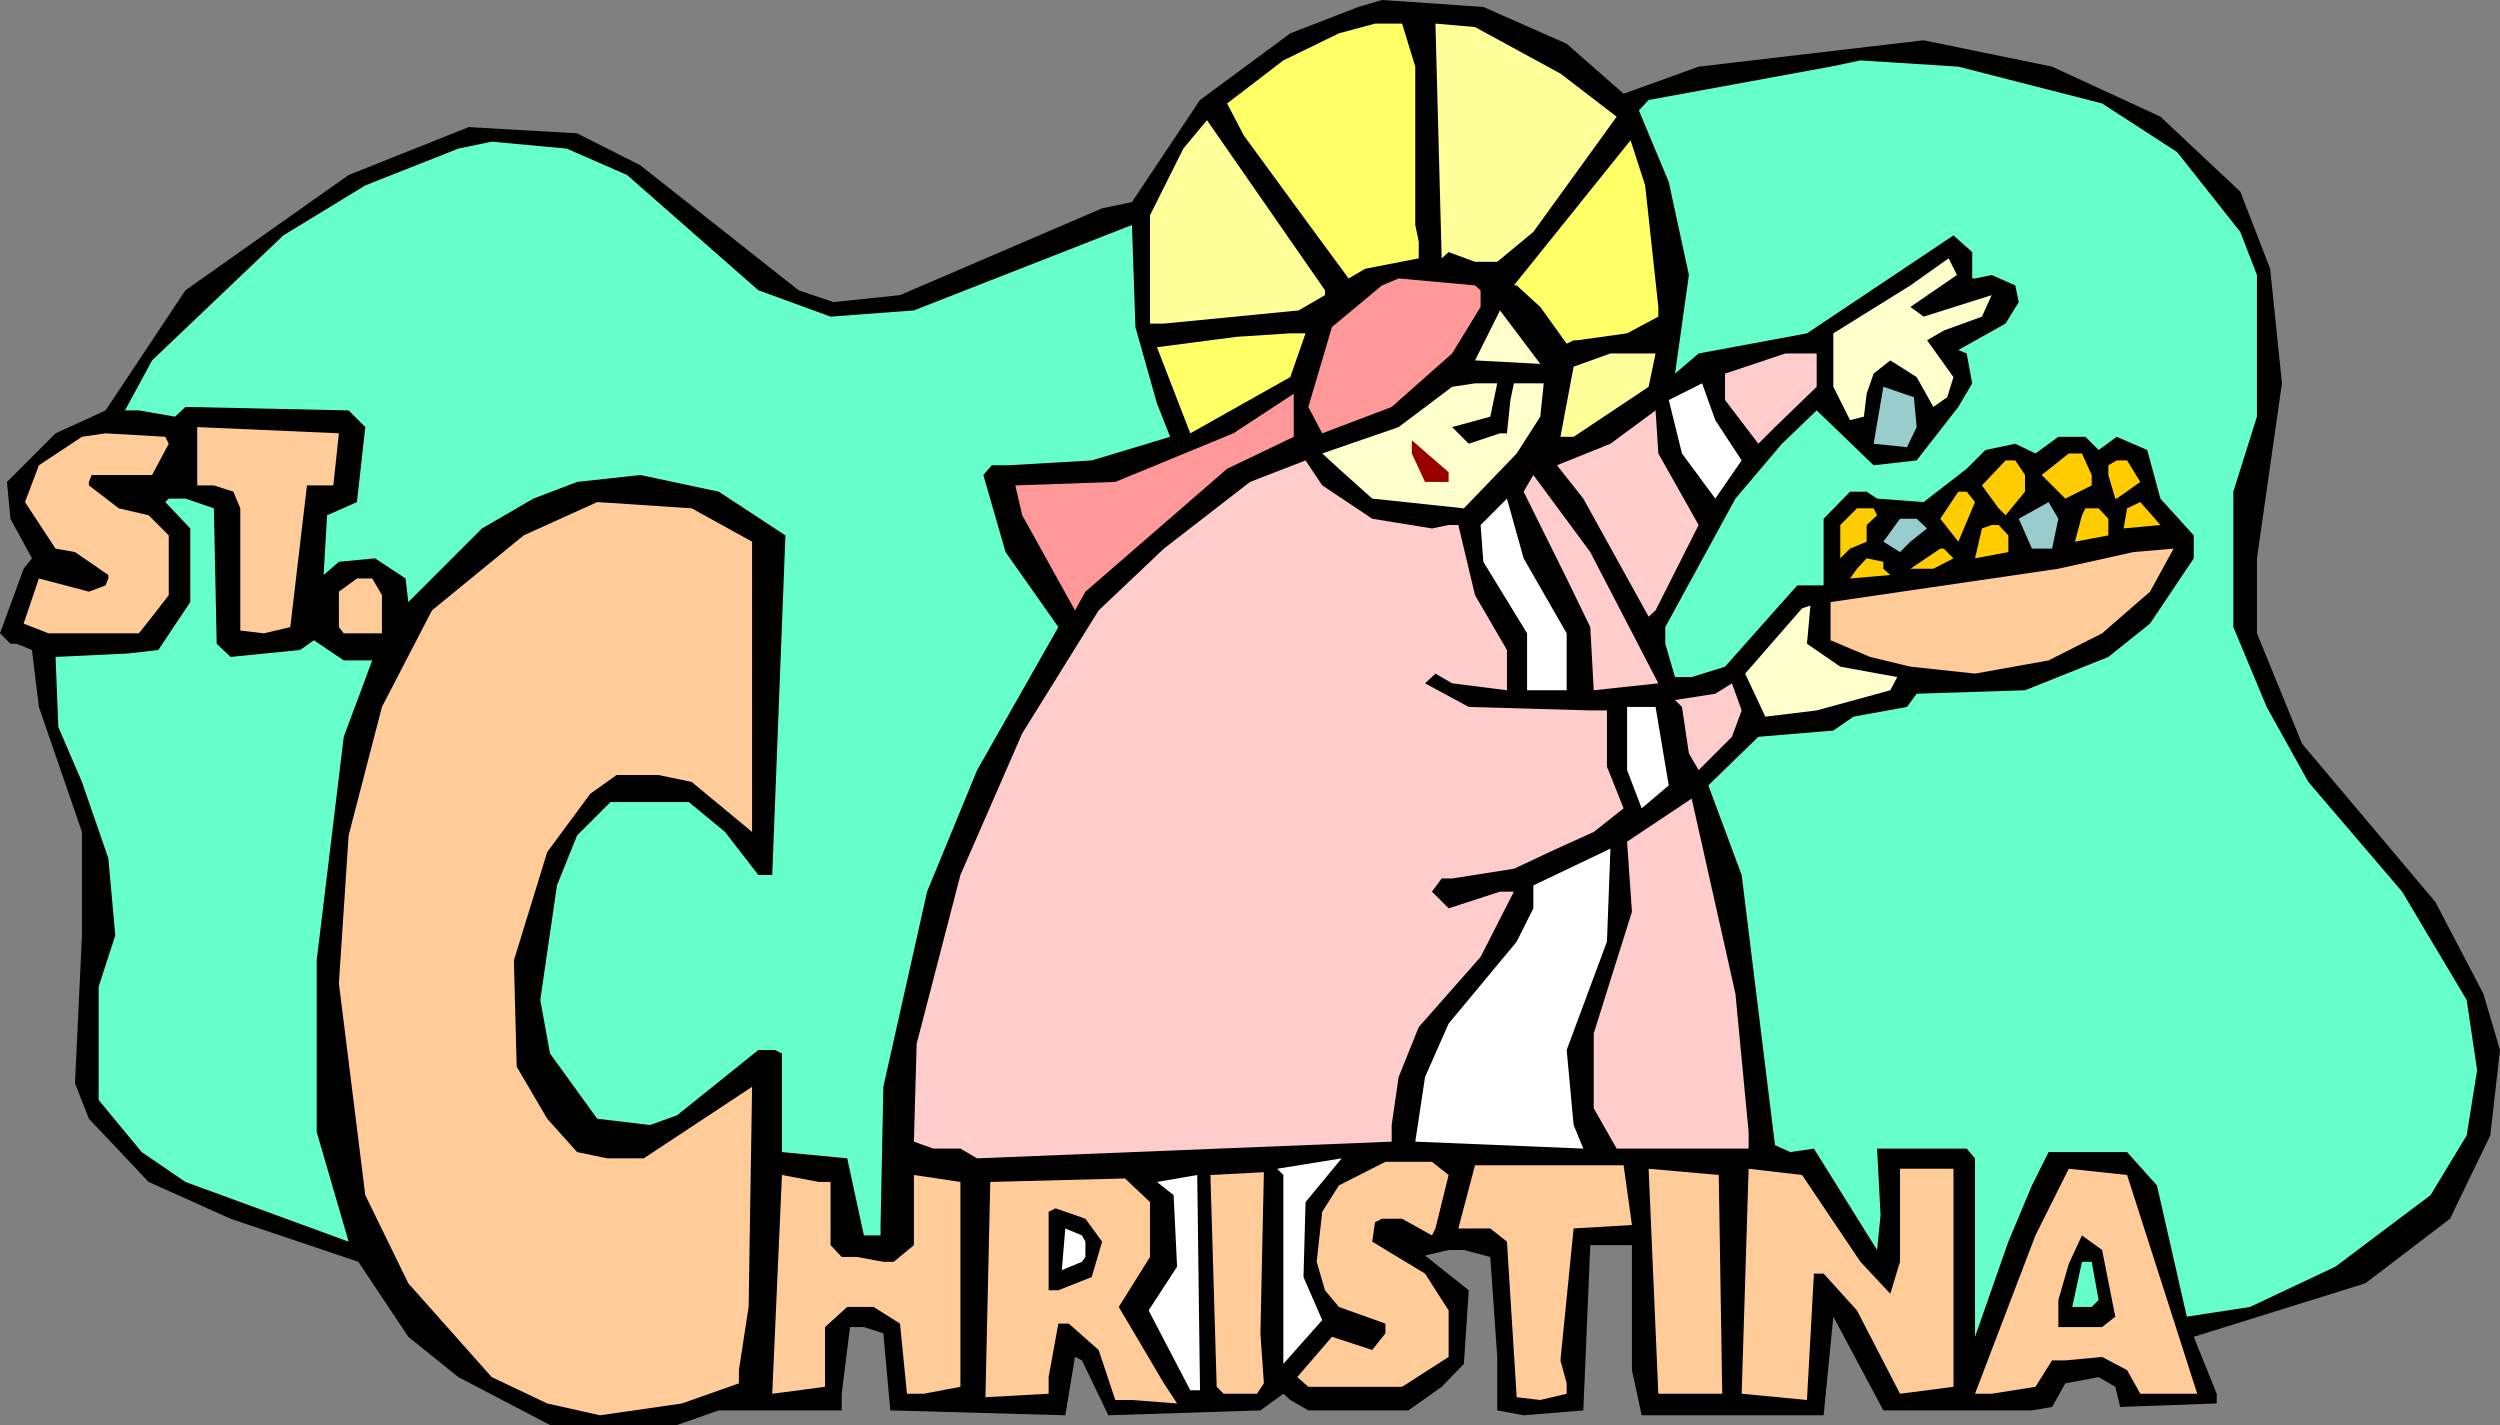<svg xmlns="http://www.w3.org/2000/svg" width="360" height="205.199"><rect width="100%" height="100%" fill="#808080" stroke="none"/><path d="m225.602 6.3 8.199 7.2 10.8-3.902L277 5.8l18.5 3.797 15.602 7.203 11.5 10.797 4.3 11.101 1.7 16.5L325 80.4v10.8l6.5 15.899 19.203 22.8 6.899 13.2L360 151.2l-1.398 12.301-5.801 12-12.2 9.3-24.699 7.7 3.301 8.2v1.398l-13.902.5-.7-2.899-2.398-1.398-4.8.898-1.903 3.399-2.898.5h-21.399l-7.203-13.5-1.398 14.203h-26.2L235 197.3v-18h-6l-1 23.797-8.598.703-3.8-.703v-7.7l-1-14.398-3.801-1h-2.2l-3.398.8 6.297 5-.7 10.598-3.198 3.301-4.801 3.399h-14.399l-2.601-1.5-1-.899-3.301 2.399-21.898.703-3.801-7.903-1-.5-1.399 8.403-25.199-.703-1-11.098-2.8-.902h-2l-1.2 9.601v2.399H103.5l-6 2.101H79.203L66 198.301l-7.2-5.801-7.198-10.8-18.399-6.2-11.8-5.3-8.602-9.102-2-5.098 1-21.3v-14.9l-6.2-18-1-8.202-2.199-.899H1.5L0 91.2l3.402-9.3 1.2-1.5L1.5 74.7 1 69.4l7-7 7.203-3.301 11.5-17.297 23.5-16.602L67.5 18.301l15.602.898 9.101 4.602L115 41.8l5 1.699 9.602-1L158.703 30l4.297-.902 9.8-14.7 13-9.597L195.603 1 199 0l14.602 1 12 5.3"/><path fill="#ff6" d="M203.8 9.598v22.8l.5 2.403v2.398l-7.698 1.5-2.399 1.399-5.3-7.2-9.801-13.398-2.399-4.602 8.098-6.199 8-3.898L198 3.398h3.902l1.899 6.2"/><path fill="#ff9" d="m224.703 10.598 8.098 6.203-12 16.597-5.2 4.301h-3.199l-3.8-1.398-1 .898-.899-33.8 5.7.5 12.3 6.699"/><path fill="#6fc" d="m302.703 14.898 10.797 7 9.102 11.5 2.398 6.2V60l-3.398 10.8v19.5l4.8 11.5 6 10.798 13.5 15.8L355.203 144l1.5 10.098-1.5 9.402-5.203 8.598-13.7 10.3L324 188.2l-9.098 1.399-4.3-18.899-4.301-4.8H295l-2.398 4.8-3.399 8.102-4.8 13.699v-25.7l-1.2-1.402h-12.902l.5 9.602-.5 5-9.098-14.602-3.402.5-2.2-1-4.8-38.898L246 113.098l7.203-7 10.797-.899 2.902-2 7.7-1.398L276 99.898l15.602-.5 12-4.8 6-4.797 6.3-9.403v-3.3l-4.8-5.297-1.899-7-4.402-1.903-2.598 1.903-1.902-1.903h-3.899l-3.3 2.403-2.899-1.403-4.3.903-2.7 2.699L277 72.3l-6.7-.5-1.5-1h-2.398l-3.8 3.9v9.6H258.8L248.402 96l-4.8 1.5h-2.399l-1.402-4.8v-2.4l10.101-18.5 6.7-7.902 5-4.8L269.8 67l6.199-.7 6-7.702 2-3.399-.797-4.3-1.203-.5 6.8-3.801 1.903-3.098-.5-2.402-3.402-1.5-2.399.5H284V36.3l-2.7-2.403L260.204 48l-15.601 2.898-3.399 2.903 2-14.203-2.902-13.399L236 15.9l1.402-1.5 26.2-4.801 4.3-.899L282 9.598l20.703 5.3"/><path fill="#ff9" d="m190.8 42.5-3.8 2.2-19.398 1.898h-2V31l4.8-9.602 3.399-4.097 17 24.5v.699"/><path fill="#6fc" d="m90.3 25.2 18.903 16.6 10.399 3.798 12-.899L163 32.4l.5 14.699 3.102 11 1.898 4.8-11.297 3.403-12 .699h-2.402l-1.2 1.398 3.2 11.102 7.601 10.8-11.699 20.598-7.203 17.5-6.297 28.102-.402 19.898v1.5h-2.399L122 166.801l-9.398-.903V151.7l-1-.5h-2.399L97.5 160.598 93.602 162 86 161.098l-6.797-9.399L77.801 144l2.402-16.5 2.899-7.2 4.8-4.8h11.301l5.2 4.3 4.8 6.2h2l1.899-48.902L103.5 70.8l-11.297-2.403-9.101 1-6.301 2.403-7.399 4.297-10.601 10.601-.399-3.398L54 80.398l-5.2.5-2.198 1.903.5-8.602 4.3-1.898 1.2-10.801-2.399-2.402-23.5-.5-1.5 1.402L20 59.098h-2l3.902-7.2 18.899-18L52.6 26.7 66 21.4l4.8-1 10.802 1 8.699 3.8"/><path fill="#ff6" d="M238.8 44.2v1.398L234.3 48l-7.198 1h-.5l-1 .5-3.801-5.3-3.399-3.102H218l16.8-20.899 2.102 6.5 1.899 17.5"/><path fill="#ffc" d="M275.102 44.2 277 45.597l9.8-3.098-1.398 3.098-5.5 2L277.5 49l3.8 5.3-.898 2.9-2 1.398L276 54.3l-3.797-2.403-2.402 1.903-1 2.898-.399 3.301-2 .5L264 55.7V48l11.102-6.902 5.5-3.899 1.199 2.399-6.7 4.601"/><path fill="#f99" d="M213.203 41.8v2.4l-4.101 6.698-8.7 7.7-10 3.8-2-3.8 3.399-11.5 7.199-6 2.402-1 11 1 .801.703"/><path fill="#ffc" d="M212.402 51.898 216 44.7l5.8 7.7zm0 0"/><path fill="#ff6" d="m185.8 54.3-14.398 8.098-4.8-12.398 11.5-1.5 7.699-.5H188l-2.2 6.3"/><path fill="#ff9" d="m237.402 55.7-10.8 7.198h-1.899l1.899-10.097 5.3-1.903h6.5l-1 4.801"/><path fill="#fcc" d="m261.602 55.7-6 5.8-2.399 2.398-4.8-6.3V53.8l8.699-2.903h4.5V55.7"/><path fill="#ffc" d="m214.602 60-5.5 1.5 2.398 2.398 4.5-1.5h1l.5-4.8.5-2.399h4.3L221.8 60l-3.398 5.3-7.601 7.9-13.2-1.4-4.8-4.3-2.399-2.2 11-3.8 7.7-5.8 3.3-.5h3.2l-1 4.8"/><path fill="#fff" d="m250.8 66.3-3.8 5.5-4.797-6.5-1.902-7.702 4.8-2.399L247 60.5l3.8 5.8"/><path fill="#9cc" d="m276 61.5-1.398 2.898-4.801-.5 1.402-8.199 4.399 1.5L276 61.5"/><path fill="#f99" d="m176.703 67.5-20.402 17.7-1.5 2.698-7.598-13.699-1-4.3 14.399-.5 17-7 8.699-5.7v6.2l-9.598 4.601"/><path fill="#fcc" d="m244.602 75.598-6.2 12.3-1 .903-9.402-17L224.203 67l7.7-3.102 6.5-4.8.398 6.203 5.8 10.297"/><path fill="#fc9" d="M48 69.898h-3.797l-2.402 20.403-3.801.898-3.398-.398V73.199l-1-2.398-2.801-.903h-2.399V61.5l20.399.898-.801 7.5m-23.7-6-2.398 4.5h-8.699l-.402 1v.5l4.3 3.301 4.301 1 2.899 2.899v8.601l-2.399 3.102L20 91.199H7l-3.598-1.398 2.2-6.5 7.199 1.898 2.402-.898.399-1v-.5L10.8 79.5 8 79l-4.398-6.7 2-5.3 6.199-4.102 3.402-.5 8.598.5.5 1"/><path fill="#900" d="M208.602 69.398h-3.399l-1.902-4.097v-1.903L208.6 68v1.398"/><path fill="#fc0" d="M301.203 68.398v1.5l-3.8 1.903L294 68.398l3.902-3.097h1.899l1.402 3.097"/><path fill="#fcc" d="m197.602 74.7 8.601 1.398 2.399-.5H210l2.402 10.101L217 93.598v5.8l-7.898-1L206.703 97l-1.5 1.398 6.297 3.403 17.5.5h2.402v8.097l2.399 6-4.301 3.403-5.297 2.398-6.203 2.899-8.898 1.402h-1.5l-1.399 1.898 2.399 2.403 7.398-2.403h2l-4.797 9.403-8.902 10.097-2.899 7.2-1 6.902v2.398l-59.699 2.403-2.402-1.403h-3.899l-2.8-1 .398-14.097L138.3 126l8.903-20.402 11-17.7L167.602 79 180 69.398l8-3.097 2.402 3.597 7.2 4.801"/><path fill="#fc0" d="M291.602 68.398v2.403l-2.801 3.398-1-1-2.399-3.3 3.399-3.598h1.402l1.399 2.097m16.601 1-3.402 2.403h-.2l-1-3.403V67l1.2-.7h1.5l1.902 3.098"/><path fill="#fcc" d="m238.8 98.398-9.3 1-.5-9.097-3.398-7-6.2-12.5 1.399-2.403L229 79.5l9.8 18.898"/><path fill="#fc0" d="M284.402 72.3 282 78l-2.598-3.3L282 70.8h1.203l1.2 1.5"/><path fill="#6fc" d="m30.8 73.2.403 19.5 2 1.898 10-1 2-1.399 4.297 2.899h4.102l-4.102 11-3.898 32.203V163l4.601 15.8-23.5-8.6-6.3-4.302-6.2-7.5v-16.3l2.399-7.399-1-11.101-3.801-11-3.399-7.899L8 94.598l10.5-.5 4.3-.5 4.602-6.899V76.098L23.801 72.3l.5-.5h2.402l4.098 1.398"/><path fill="#fff" d="M225.602 91.2v8.198h-5.7V91.2l-6.3-10.3-.399-5.301L217 71.8l2.402 8.597 6.2 10.801"/><path fill="#fc9" d="M108.3 78v41.8l-8.698-7.202-4.801-1h-6L85 114.3l-6.2 8.398L74 138.3l.402 15.297 4.399 7.5 4.3 4.8 4.301.903h5.301l15.598-10.301-.5 31.7-1.399 9.1v1.9l-8.199 2.898-11.8 1.703-7.602-1.703-8-3.797-12-13.5-6.2-12.703-3.8-30.5 1.402-21.297L55 101.8l7.203-13.903 13.2-10.8L86 72.3l13.602.898L108.3 78"/><path fill="#9cc" d="M295.5 79h-2.898l-1.899-4.3L295 72.3l1.402 2.4-.902 4.3"/><path fill="#fc0" d="m305.8 76.098.5-2.899 1.903-.898 2.899 3.297-5.301.5M270.3 74.2l-1.5 1.398V78l-2.398 1L265 80.398v-4.8l2.402-2.399h2.399l.5 1m33.301.501v2.398L298.8 78l1-3.8.5-1h1.902l1.399 1.5"/><path fill="#9cc" d="M277.5 76.098 275.102 78l-1.5 1.5-2.399-1.5 2.399-3.3H276l1.5 1.398"/><path fill="#fc0" d="M289.203 77.098V79.5l-4.8.898 1-4.3 1.398-.5h1l1.402 1.5m-7.903 3.3-2.898 1.5h-3.3l4.3-2.898h.5l1.399 1.398"/><path fill="#fc9" d="M302.703 91.2 295 95.097 284.402 97l-9.3-1-5.801-1.402-5.7-2.399v-5.5l32.801-4.8 10.801-2.399L313 79l-3.398 6.2-6.899 6"/><path fill="#fc0" d="m271.203 81.898 1 .903-5.8.5 1-1.403 1.398-1.5 2.402.5v1"/><path fill="#fc9" d="M55 85.7v5.5h-5.5l-.7-.9v-5.1l2.602-1.9h2.2L55 85.7"/><path fill="#ffc" d="m265 96 8.203 1.5-1 1.898-10.601 2.903-7.399.898L251.301 97l8.199-9.402 1.203-.399-.5 5.5L265 96"/><path fill="#fcc" d="m249.402 106.098-4.8 4.8-1.399-2.398-1-6.7-1-1 5.797-.902 2.402-1.5 1.399 3.903-1.399 3.797"/><path fill="#fff" d="m240.3 113.098-3.898 3.3-2.101-5.5v-9.097h4.101l1.899 11.297"/><path fill="#fcc" d="M251.8 163v2.398h-19l-3.3-5.8V148.8l5.5-17.5-.7-10.102 9.302-6.199 6.3 28.098L251.801 163"/><path fill="#fff" d="m225.602 151.2 1 10.8 1.398 3.398-24.2-1 1.403-9.3 3.399-7.7 9.8-11.8 2.399-4.797V127.5l11.101-5.3-.5 13.398-5.8 15.601m-37.899 32.699 2.7 6.2-5.602 6.3V169.2l-.899-.898 9.301-1.5-5.203 6.297-.297 10.8"/><path fill="#fc9" d="m208.602 169.2-1.899 7.698-.5 1-4.3-2.398H199l-1 .5-.398 2.8 7.601 4.598 3.399 5.301v6.7l-6.7 4.3h-13.5l-1.601-1.398 5-5.801 5.8 1.898L199.5 192v-1.402l-6.7-2.399-2-2.398-1.198-4.102.8-7.199 2.399-3.8 6.699-3.4h6.703l2.399 1.9M248 200.7h-9.2l-1.398-32.4 10.098.9.5 31.5m33.3-1-7.698 1-6.2-12-4.8-5.302h-1.399l-1 18.2-9.402-.899 1-32.398 7.699.898 8.402 12.5 4.301 4.602 1.399-4.602v-13.398h7.699v31.398m35.101 1.001h-8.199l-1.902-3.4-3.598-1.902-5.3.5H295.5l-2.398 3.801-6.301 1h-2.399l8.7-22.8 4.8-9.598 8.399.898 10.101 31.5m-196.8-30.499v9.1l1.601 1.7h2.2l3.8.7h1.5l2.899-2.4v-10.1l6.699 1v29.5l-5.301 1h-2.398l-1-10.102-3.801-2.399H122l-3.2 2.899v8.601l-7.597 1 1.399-31.5 5.3 1h1.7"/><path fill="#fff" d="m171.402 200.2-6-11.5 4.098-6.302-.5-10.3-2.398-1.899 5.8-1 .399 31h-1.399"/><path fill="#fc9" d="m181.5 192 .5 7.2-1 1.5h-4.797l-1-1-.902-30.5 7.699-.4-.5 23.2m53.5-15.602-8.398.5-1.899 19 .899 3.301v1.5l-3.801.899-3.399-.399L217 178.801l-2.398-1.903H210l2.402-9.097h21.399l1.199 8.597m-69.398-3.3V181l-4.5 7.2 6.5 11 1.898 2.898-6.5-.5h-2.398l-2.399-7.2-4.3-3.8h-1.5L151 198.3v2.398l-9.098.5.7-31 19.398-.5 3.602 3.399"/><path d="m158.703 178.8-1.5 5.098-4.8 1.903H151V174.5l1-.5 4.3 1.5 2.403 3.3"/><path fill="#fff" d="M156.3 178.8v2.2l-.5.7-2.898 1.198.5-6 2.399 1 .5.903"/><path d="m302.703 180 1.899 9.598-1.899 1.5h-6.3v-3.899l1.5-5.199 1.898-4.102 2.902 2.102"/><path fill="#6fc" d="m302.203 187.2-1 1h-2.8l1.398-6.5h1.402l1 5.5"/></svg>
